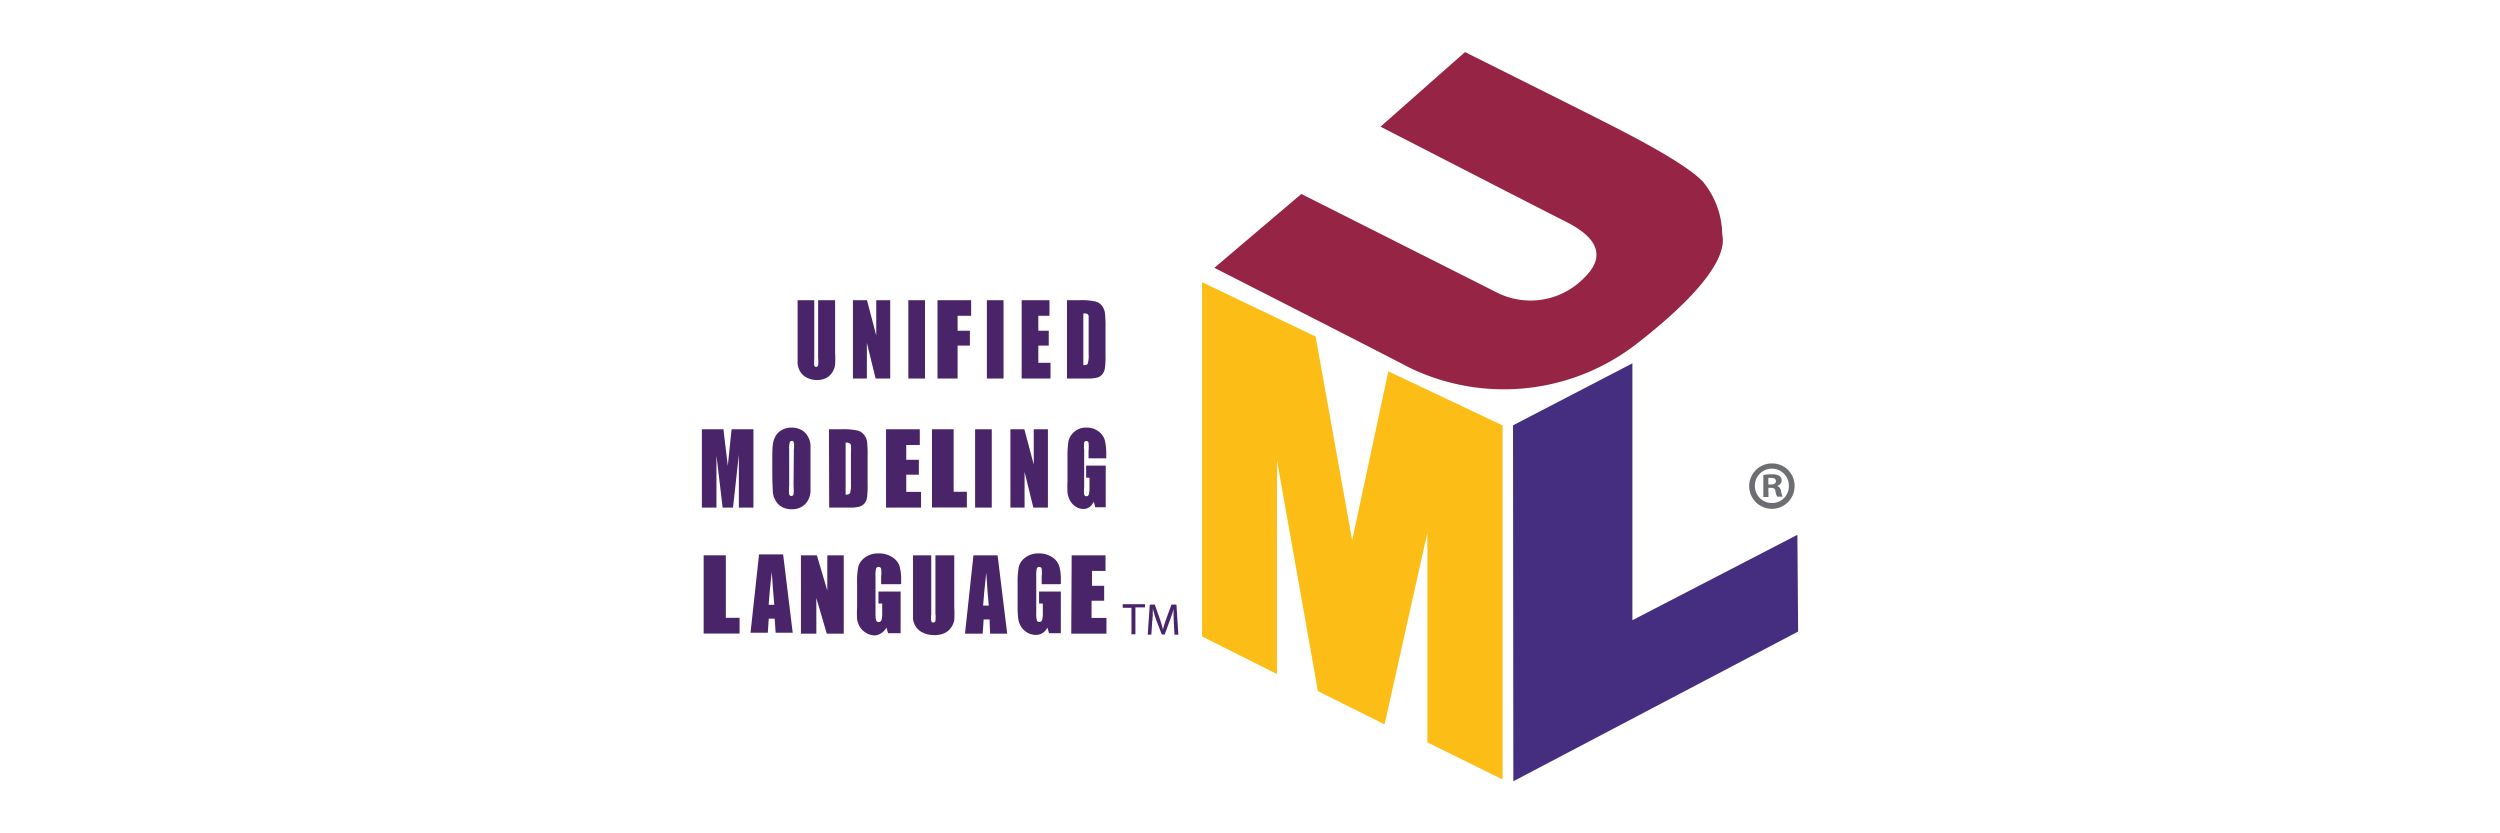 <svg xmlns="http://www.w3.org/2000/svg" viewBox="0 0 240 80"><defs><style>.cls-1{opacity:0;}.cls-2{fill:#fff;}.cls-3{fill:#fbbd16;}.cls-4{fill:#452e7f;}.cls-5{fill:#962444;}.cls-6{fill:#4a2469;}.cls-7{fill:#6d6e71;}</style></defs><g id="Vrstva_2" data-name="Vrstva 2" class="cls-1"><rect class="cls-2" width="240" height="80"/></g><g id="Vrstva_1" data-name="Vrstva 1"><polygon class="cls-3" points="122.59 64.71 122.59 44.21 126.52 66.35 132.92 69.54 137.03 51.14 137.03 71.27 144.25 74.83 144.25 40.84 133.28 35.65 129.81 51.87 126.3 32.31 115.4 27.09 115.4 61.1 122.59 64.71"/><polygon class="cls-4" points="145.25 40.83 156.71 34.88 156.71 59.54 172.55 51.34 172.62 60.63 145.28 75 145.25 40.83"/><path class="cls-5" d="M140.64,5l-8.11,7.16s15.81,8.13,17.73,9.09,4.65,2.8,1.7,5.54A7.17,7.17,0,0,1,143.54,28l-18.61-9.38-8.35,7.09s16.1,8.2,18.76,9.6a20.79,20.79,0,0,0,21.94-2.43c9.38-7.32,8.05-10,8.05-10.49a8.12,8.12,0,0,0-1.85-4.95c-1.62-1.7-6.35-4.14-8.34-5.17S140.64,5,140.64,5Z"/><path class="cls-6" d="M80.17,28.82v5a10.42,10.42,0,0,1,0,1.2,1.83,1.83,0,0,1-.27.72,1.49,1.49,0,0,1-.59.55,1.91,1.91,0,0,1-.86.19,2.06,2.06,0,0,1-1-.23,1.55,1.55,0,0,1-.63-.58,1.9,1.9,0,0,1-.25-.75c0-.27,0-.82,0-1.67V28.82h1.6v5.64a2.83,2.83,0,0,0,0,.63.17.17,0,0,0,.18.13.18.18,0,0,0,.19-.15,3.19,3.19,0,0,0,0-.71V28.82Z"/><path class="cls-6" d="M85.46,28.82v7.52h-1.4l-.84-3.42v3.42H81.88V28.82h1.35l.89,3.38V28.82Z"/><path class="cls-6" d="M88.8,28.82v7.52H87.2V28.82Z"/><path class="cls-6" d="M90,28.82h3.23v1.5H91.93v1.43h1.18v1.43H91.93v3.16H90Z"/><path class="cls-6" d="M96.34,28.82v7.52h-1.6V28.82Z"/><path class="cls-6" d="M98.08,28.82h2.67v1.5H99.68v1.43h1v1.43h-1v1.65h1.17v1.51H98.08Z"/><path class="cls-6" d="M102.41,28.82h1.2a6,6,0,0,1,1.57.13,1.08,1.08,0,0,1,.62.42,1.37,1.37,0,0,1,.27.66,11.06,11.06,0,0,1,.06,1.44V34.1a7.63,7.63,0,0,1-.08,1.36,1.17,1.17,0,0,1-.28.53,1,1,0,0,1-.48.27,3.55,3.55,0,0,1-.86.08h-2V28.82ZM104,30.1v4.95c.23,0,.38,0,.43-.17a2.77,2.77,0,0,0,.08-.92V31c0-.34,0-.56,0-.65a.29.29,0,0,0-.13-.21A.61.61,0,0,0,104,30.1Z"/><path class="cls-6" d="M72.33,41.21v7.52h-1.4V43.65l-.56,5.08h-1l-.59-5v5h-1.4V41.21h2.07c.06.45.12,1,.19,1.6l.23,1.91.36-3.51Z"/><path class="cls-6" d="M77.81,45.62c0,.75,0,1.29,0,1.6a2.12,2.12,0,0,1-.27.86,1.58,1.58,0,0,1-.63.6,1.88,1.88,0,0,1-.91.21,2,2,0,0,1-.89-.2,1.55,1.55,0,0,1-.63-.59,2,2,0,0,1-.29-.86c0-.31-.05-.85-.05-1.62V44.33c0-.76,0-1.29.05-1.61a2.12,2.12,0,0,1,.27-.86,1.58,1.58,0,0,1,.63-.6,1.88,1.88,0,0,1,.91-.21,2,2,0,0,1,.89.2,1.55,1.55,0,0,1,.63.59,2,2,0,0,1,.29.86c0,.31,0,.85,0,1.63v1.29Zm-1.6-2.47a2.48,2.48,0,0,0,0-.68.18.18,0,0,0-.19-.14.22.22,0,0,0-.2.12,2.23,2.23,0,0,0-.06.7v3.5a4.24,4.24,0,0,0,0,.81.22.22,0,0,0,.42,0,4.81,4.81,0,0,0,0-.84Z"/><path class="cls-6" d="M79.58,41.21h1.2a6,6,0,0,1,1.57.13,1.14,1.14,0,0,1,.62.43,1.33,1.33,0,0,1,.27.66,11.38,11.38,0,0,1,.05,1.43V46.5a7.9,7.9,0,0,1-.07,1.35,1.07,1.07,0,0,1-.28.53,1,1,0,0,1-.48.27,3.55,3.55,0,0,1-.86.08h-2Zm1.6,1.28v5c.23,0,.38-.06.43-.17a3.18,3.18,0,0,0,.08-.93V43.43a4.37,4.37,0,0,0,0-.66.28.28,0,0,0-.12-.21A.7.7,0,0,0,81.18,42.49Z"/><path class="cls-6" d="M85.06,41.21H88.3v1.51H87v1.42h1.21v1.43H87v1.65h1.42v1.51H85.06Z"/><path class="cls-6" d="M91.55,41.21v6h1.27v1.51H89.47V41.21Z"/><path class="cls-6" d="M95.21,41.21v7.52h-1.6V41.21Z"/><path class="cls-6" d="M100.6,41.21v7.52H99.2l-.84-3.42v3.42H97V41.21h1.34l.9,3.39V41.21Z"/><path class="cls-6" d="M106.1,44h-1.6V43.3a4.05,4.05,0,0,0,0-.81.22.22,0,0,0-.42,0,3.06,3.06,0,0,0,0,.71v3.61a3,3,0,0,0,0,.67.22.22,0,0,0,.22.16.23.23,0,0,0,.23-.18,2.76,2.76,0,0,0,.06-.71v-.89h-.32V44.7h1.88v4h-1l-.15-.54a1.3,1.3,0,0,1-.41.52,1,1,0,0,1-.59.18,1.34,1.34,0,0,1-.76-.24,1.65,1.65,0,0,1-.53-.59,2.2,2.2,0,0,1-.23-.74,11.44,11.44,0,0,1,0-1.17V43.92a9.48,9.48,0,0,1,.09-1.56,1.71,1.71,0,0,1,1.71-1.31,1.85,1.85,0,0,1,1.17.36,1.61,1.61,0,0,1,.61.84,5.47,5.47,0,0,1,.14,1.4V44Z"/><path class="cls-6" d="M69.68,53.31v6H71v1.51H67.55V53.31Z"/><path class="cls-6" d="M75.18,53.22l.92,7.52H74.46l-.09-1.35H73.8l-.09,1.35H72.05l.82-7.52Zm-.85,4.84c-.08-.85-.16-1.91-.24-3.16-.16,1.44-.26,2.49-.3,3.16Z"/><path class="cls-6" d="M81,53.31v7.52H79.37l-1-3.42v3.42H76.89V53.31h1.53l1,3.38V53.31Z"/><path class="cls-6" d="M86.41,56.08H84.59V55.4a4.05,4.05,0,0,0,0-.81.23.23,0,0,0-.25-.16.22.22,0,0,0-.23.14,2.41,2.41,0,0,0-.06.71v3.61a2.27,2.27,0,0,0,.06.66.23.23,0,0,0,.24.16.27.27,0,0,0,.27-.18,2.16,2.16,0,0,0,.07-.7v-.89h-.36V56.79h2.13v4H85.26l-.17-.54a1.26,1.26,0,0,1-.47.52A1.22,1.22,0,0,1,84,61a1.61,1.61,0,0,1-.85-.24,1.73,1.73,0,0,1-.61-.59,2.12,2.12,0,0,1-.26-.74,10.83,10.83,0,0,1,0-1.17V56a7.48,7.48,0,0,1,.11-1.57,1.61,1.61,0,0,1,.62-.89,2.06,2.06,0,0,1,1.32-.41,2.29,2.29,0,0,1,1.33.36,1.64,1.64,0,0,1,.69.83,4.7,4.7,0,0,1,.16,1.41v.33Z"/><path class="cls-6" d="M91.61,53.31v5a10.76,10.76,0,0,1,0,1.21,1.75,1.75,0,0,1-.29.71,1.65,1.65,0,0,1-.65.55,2.3,2.3,0,0,1-1,.19,2.39,2.39,0,0,1-1.06-.23,1.54,1.54,0,0,1-.69-.58,1.74,1.74,0,0,1-.27-.75c0-.27,0-.82,0-1.67V53.31h1.75V59a2.52,2.52,0,0,0,0,.63.18.18,0,0,0,.19.13.2.2,0,0,0,.21-.15,3.19,3.19,0,0,0,0-.71V53.31Z"/><path class="cls-6" d="M95.77,53.31l.92,7.52H95.05L95,59.47h-.57l-.09,1.36H92.64l.81-7.52Zm-.85,4.83c-.08-.85-.16-1.9-.24-3.16-.16,1.44-.26,2.5-.3,3.16Z"/><path class="cls-6" d="M101.75,56.08H100V55.4a3.38,3.38,0,0,0,0-.81.22.22,0,0,0-.24-.16.21.21,0,0,0-.22.14,2.41,2.41,0,0,0-.06.71v3.61a2.27,2.27,0,0,0,.06.66.23.23,0,0,0,.24.16.27.27,0,0,0,.26-.18,2.49,2.49,0,0,0,.07-.7v-.89h-.36V56.79h2.09v4h-1.13l-.16-.54a1.31,1.31,0,0,1-.46.52,1.19,1.19,0,0,1-.66.18,1.63,1.63,0,0,1-.84-.24,1.67,1.67,0,0,1-.59-.59,1.91,1.91,0,0,1-.25-.74,8.37,8.37,0,0,1-.06-1.17V56a8.24,8.24,0,0,1,.11-1.57,1.58,1.58,0,0,1,.61-.89,2,2,0,0,1,1.3-.41,2.22,2.22,0,0,1,1.3.36,1.6,1.6,0,0,1,.67.83,4.7,4.7,0,0,1,.16,1.41v.33Z"/><path class="cls-6" d="M102.88,53.31h3.25v1.5h-1.3v1.43H106v1.43h-1.21v1.65h1.43v1.51h-3.38Z"/><path class="cls-7" d="M172.28,46.6a2.18,2.18,0,1,1-2.17-2.11A2.14,2.14,0,0,1,172.28,46.6Zm-3.81,0a1.63,1.63,0,0,0,1.65,1.69,1.61,1.61,0,0,0,1.61-1.67,1.63,1.63,0,1,0-3.26,0Zm1.3,1.11h-.49V45.6a4,4,0,0,1,.81-.07,1.34,1.34,0,0,1,.74.16.56.56,0,0,1,.21.46.55.55,0,0,1-.44.49v0a.62.62,0,0,1,.38.51,1.62,1.62,0,0,0,.16.53h-.53a1.71,1.71,0,0,1-.17-.51c0-.24-.17-.34-.44-.34h-.23v.85Zm0-1.2H170c.27,0,.49-.09.49-.31s-.15-.32-.46-.32a.91.91,0,0,0-.27,0v.6Z"/><path class="cls-6" d="M108.66,58.35h-.88V58h2.14v.31H109v2.58h-.38V58.35Z"/><path class="cls-6" d="M112.68,59.66c0-.41-.05-.89,0-1.25h0c-.09.34-.21.7-.36,1.1l-.51,1.4h-.28L111,59.53a11.18,11.18,0,0,1-.33-1.12h0c0,.36,0,.84-.06,1.28l-.08,1.24h-.35l.2-2.89h.48l.49,1.39c.12.36.22.68.29,1h0c.08-.29.18-.61.31-1l.51-1.39h.48l.18,2.89h-.37Z"/></g></svg>